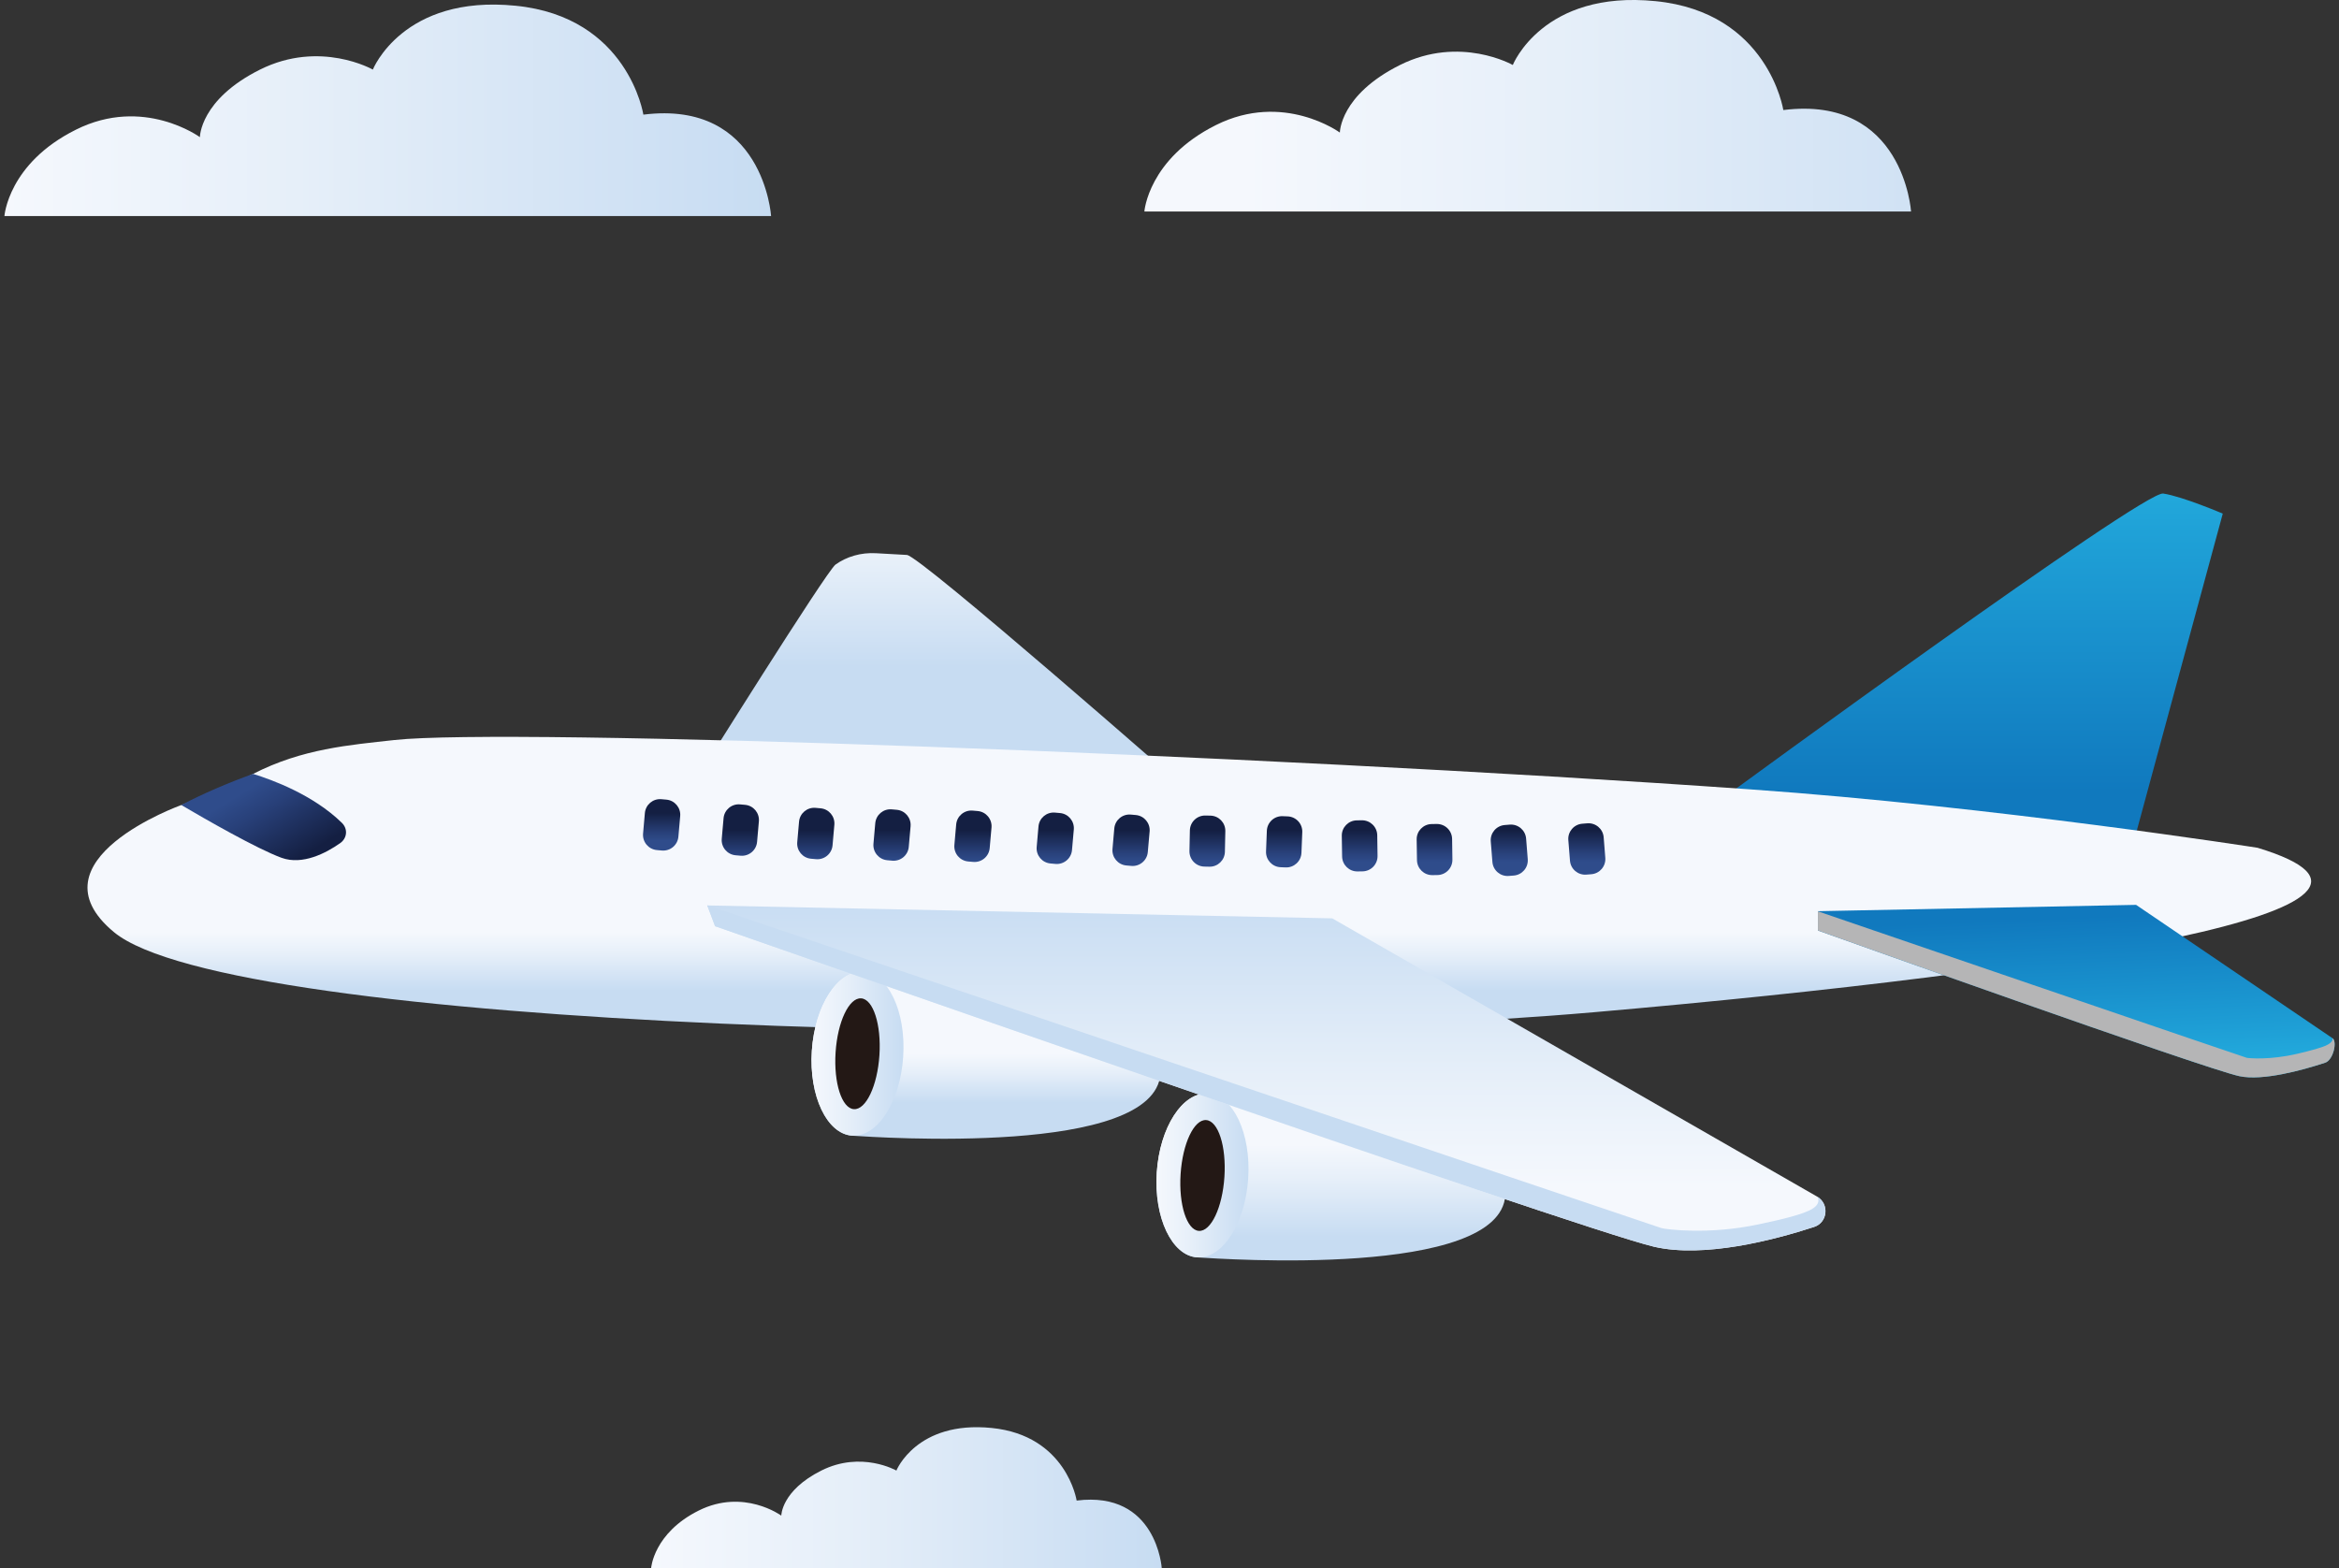 <svg width="264" height="177" viewBox="0 0 264 177" fill="none" xmlns="http://www.w3.org/2000/svg">
<rect x="0" y="0" width="264" height="177" fill="#333333" stroke="none"/>
<g clip-path="url(#clip0_21_6304)">
<path d="M73.475 177H131.125C131.125 177 130.558 168.239 121.52 169.373C121.52 169.373 120.386 162.021 111.914 161.178C103.442 160.336 101.174 165.988 101.174 165.988C101.174 165.988 97.222 163.721 92.702 165.988C88.183 168.255 88.183 171.073 88.183 171.073C88.183 171.073 83.939 167.964 78.853 170.506C73.766 173.049 73.491 177 73.491 177H73.475Z" fill="url(#paint0_linear_21_6304)"/>
<path d="M129.165 23.87H215.698C215.698 23.87 214.856 10.72 201.281 12.421C201.281 12.421 199.58 1.393 186.865 0.13C174.133 -1.15 170.747 7.336 170.747 7.336C170.747 7.336 164.802 3.951 158.015 7.336C151.228 10.72 151.228 14.963 151.228 14.963C151.228 14.963 144.862 10.299 137.232 14.121C129.603 17.943 129.165 23.87 129.165 23.87Z" fill="url(#paint1_linear_21_6304)"/>
<path d="M0.5 24.388H87.033C87.033 24.388 86.19 11.239 72.616 12.939C72.616 12.939 70.915 1.911 58.199 0.648C45.467 -0.632 42.082 7.854 42.082 7.854C42.082 7.854 36.137 4.47 29.35 7.854C22.562 11.239 22.562 15.481 22.562 15.481C22.562 15.481 16.196 10.818 8.567 14.639C0.921 18.445 0.5 24.388 0.5 24.388Z" fill="url(#paint2_linear_21_6304)"/>
<path d="M194.802 89.844C194.802 89.844 241.94 55.351 244.159 55.707C246.378 56.047 250.881 57.974 250.881 57.974L240.644 95.722L194.786 89.86L194.802 89.844Z" fill="url(#paint3_linear_21_6304)"/>
<path d="M78.593 87.966C78.593 87.966 93.302 64.436 94.306 63.723C95.553 62.833 97.157 62.347 98.874 62.444L102.357 62.638C103.863 62.735 133.911 89.099 133.911 89.099" fill="url(#paint4_linear_21_6304)"/>
<path d="M254.801 95.69C254.801 95.69 224.964 91.026 197.556 89.099C140.634 85.083 57.357 82.12 44.528 83.528C39.441 84.095 34.128 84.5 28.572 87.35C25.705 88.824 20.473 90.864 20.473 90.864C20.473 90.864 3.076 97.099 12.86 105.212C25.948 116.062 126.687 118.88 179.964 114.248C233.241 109.601 277.398 102.54 254.801 95.69Z" fill="url(#paint5_linear_21_6304)"/>
<path d="M31.779 96.824C34.145 97.682 36.801 96.289 38.389 95.172C39.198 94.605 39.279 93.552 38.583 92.872C35.327 89.698 30.71 88.014 28.556 87.35C25.689 88.387 22.935 89.569 20.457 90.864C23.129 92.435 28.993 95.803 31.779 96.824Z" fill="url(#paint6_linear_21_6304)"/>
<path d="M74.144 95.951L74.708 96.001C75.653 96.084 76.486 95.385 76.569 94.441L76.773 92.118C76.856 91.174 76.157 90.341 75.213 90.258L74.648 90.208C73.703 90.125 72.87 90.824 72.787 91.768L72.583 94.091C72.5 95.035 73.199 95.868 74.144 95.951Z" fill="url(#paint7_linear_21_6304)"/>
<path d="M83.024 96.537L83.589 96.587C84.534 96.67 85.367 95.972 85.45 95.027L85.654 92.704C85.737 91.76 85.038 90.927 84.094 90.844L83.529 90.794C82.584 90.711 81.751 91.41 81.668 92.354L81.464 94.677C81.381 95.621 82.08 96.454 83.024 96.537Z" fill="url(#paint8_linear_21_6304)"/>
<path d="M91.544 96.928L92.109 96.978C93.053 97.061 93.886 96.362 93.969 95.418L94.173 93.095C94.256 92.151 93.558 91.318 92.613 91.235L92.049 91.185C91.104 91.102 90.271 91.801 90.188 92.745L89.984 95.068C89.901 96.013 90.599 96.845 91.544 96.928Z" fill="url(#paint9_linear_21_6304)"/>
<path d="M100.147 97.098L100.711 97.148C101.656 97.231 102.489 96.532 102.572 95.588L102.776 93.265C102.859 92.321 102.161 91.488 101.216 91.405L100.651 91.355C99.707 91.272 98.874 91.971 98.79 92.915L98.586 95.238C98.503 96.182 99.202 97.015 100.147 97.098Z" fill="url(#paint10_linear_21_6304)"/>
<path d="M109.28 97.239L109.845 97.288C110.79 97.371 111.623 96.673 111.706 95.728L111.91 93.406C111.993 92.461 111.294 91.628 110.35 91.545L109.785 91.496C108.84 91.413 108.007 92.111 107.924 93.055L107.72 95.379C107.637 96.323 108.336 97.156 109.28 97.239Z" fill="url(#paint11_linear_21_6304)"/>
<path d="M118.569 97.464L119.134 97.514C120.079 97.597 120.912 96.898 120.995 95.954L121.199 93.631C121.282 92.686 120.583 91.854 119.639 91.771L119.074 91.721C118.129 91.638 117.296 92.337 117.213 93.281L117.009 95.604C116.926 96.548 117.624 97.381 118.569 97.464Z" fill="url(#paint12_linear_21_6304)"/>
<path d="M127.126 97.688L127.691 97.738C128.635 97.821 129.469 97.123 129.551 96.178L129.756 93.855C129.839 92.911 129.14 92.078 128.195 91.995L127.631 91.945C126.686 91.862 125.853 92.561 125.77 93.505L125.566 95.828C125.483 96.773 126.181 97.605 127.126 97.688Z" fill="url(#paint13_linear_21_6304)"/>
<path d="M135.934 97.815L136.5 97.827C137.449 97.847 138.233 97.094 138.253 96.146L138.301 93.815C138.32 92.867 137.567 92.083 136.619 92.063L136.052 92.052C135.104 92.032 134.32 92.785 134.3 93.732L134.252 96.064C134.233 97.012 134.986 97.796 135.934 97.815Z" fill="url(#paint14_linear_21_6304)"/>
<path d="M144.543 97.886L145.11 97.909C146.057 97.946 146.856 97.209 146.894 96.261L146.986 93.931C147.024 92.984 146.286 92.186 145.338 92.148L144.772 92.126C143.824 92.088 143.026 92.825 142.988 93.773L142.896 96.103C142.858 97.05 143.596 97.849 144.543 97.886Z" fill="url(#paint15_linear_21_6304)"/>
<path d="M153.224 98.362L153.791 98.353C154.739 98.339 155.496 97.559 155.482 96.612L155.448 94.28C155.434 93.332 154.653 92.575 153.705 92.589L153.138 92.597C152.19 92.611 151.433 93.391 151.447 94.339L151.482 96.671C151.496 97.619 152.276 98.376 153.224 98.362Z" fill="url(#paint16_linear_21_6304)"/>
<path d="M161.674 98.778L162.241 98.77C163.189 98.756 163.946 97.976 163.932 97.028L163.898 94.696C163.884 93.748 163.104 92.991 162.155 93.005L161.588 93.014C160.64 93.028 159.883 93.808 159.897 94.756L159.932 97.087C159.946 98.035 160.726 98.792 161.674 98.778Z" fill="url(#paint17_linear_21_6304)"/>
<path d="M170.294 98.871L170.859 98.826C171.805 98.75 172.51 97.923 172.435 96.978L172.25 94.654C172.174 93.709 171.347 93.003 170.402 93.079L169.837 93.124C168.891 93.199 168.186 94.026 168.261 94.971L168.446 97.296C168.521 98.24 169.349 98.946 170.294 98.871Z" fill="url(#paint18_linear_21_6304)"/>
<path d="M179.048 98.722L179.613 98.677C180.559 98.602 181.264 97.774 181.189 96.829L181.004 94.505C180.928 93.56 180.101 92.855 179.156 92.93L178.591 92.975C177.645 93.05 176.94 93.877 177.015 94.822L177.2 97.147C177.275 98.092 178.103 98.797 179.048 98.722Z" fill="url(#paint19_linear_21_6304)"/>
<path d="M205.201 105.034C205.201 105.034 248.808 120.629 252.76 121.471C255.385 122.021 259.791 120.823 262.447 119.949C263.338 119.657 263.84 117.568 263.257 117.179L241.097 102.135L205.185 102.848V105.034H205.201Z" fill="url(#paint20_linear_21_6304)"/>
<g style="mix-blend-mode:multiply">
<path d="M205.201 105.034C205.201 105.034 248.808 120.629 252.76 121.471C255.385 122.021 259.791 120.823 262.447 119.949C263.338 119.657 263.84 117.568 263.257 117.179C263.257 117.179 263.435 117.52 262.739 117.908C262.123 118.248 260.746 118.605 259.288 118.945C256.178 119.673 253.846 119.447 253.587 119.398C253.327 119.349 205.185 102.864 205.185 102.864V105.05L205.201 105.034Z" fill="#B5B5B6"/>
</g>
<path d="M91.633 118.604C91.293 123.706 93.334 127.997 96.185 128.191C99.036 128.369 130.364 130.556 130.98 121.179C131.595 111.803 100.235 109.892 97.4 109.698C94.549 109.52 91.973 113.503 91.633 118.604Z" fill="url(#paint21_linear_21_6304)"/>
<path d="M101.942 119.278C102.276 114.173 100.238 109.884 97.39 109.698C94.542 109.511 91.963 113.499 91.629 118.604C91.296 123.709 93.334 127.998 96.181 128.184C99.029 128.37 101.608 124.383 101.942 119.278Z" fill="url(#paint22_linear_21_6304)"/>
<path d="M99.259 119.102C99.484 115.649 98.56 112.776 97.195 112.687C95.829 112.598 94.538 115.325 94.312 118.779C94.087 122.233 95.011 125.105 96.377 125.194C97.743 125.284 99.033 122.556 99.259 119.102Z" fill="#231815"/>
<path d="M130.558 132.337C130.218 137.438 132.259 141.729 135.11 141.924C137.961 142.102 169.289 144.288 169.905 134.912C170.52 125.536 139.16 123.625 136.325 123.43C133.474 123.252 130.899 127.236 130.558 132.337Z" fill="url(#paint23_linear_21_6304)"/>
<path d="M140.882 133.017C141.216 127.912 139.178 123.623 136.33 123.437C133.483 123.251 130.904 127.238 130.57 132.343C130.236 137.448 132.274 141.737 135.122 141.924C137.969 142.11 140.549 138.122 140.882 133.017Z" fill="url(#paint24_linear_21_6304)"/>
<path d="M138.199 132.842C138.425 129.388 137.501 126.516 136.135 126.427C134.769 126.337 133.479 129.065 133.253 132.519C133.027 135.972 133.951 138.845 135.317 138.934C136.683 139.023 137.973 136.296 138.199 132.842Z" fill="#231815"/>
<path d="M80.732 104.548C80.732 104.548 178.263 138.766 186.703 140.726C192.307 142.021 200.131 139.997 204.748 138.491C206.303 137.989 206.497 135.884 205.088 135.058L150.369 103.658L79.825 102.2L80.715 104.565L80.732 104.548Z" fill="url(#paint25_linear_21_6304)"/>
<g style="mix-blend-mode:multiply">
<path d="M80.732 104.548C80.732 104.548 178.263 138.766 186.703 140.725C192.307 142.021 200.131 139.997 204.748 138.491C206.303 137.989 206.497 135.883 205.088 135.058C205.088 135.058 205.671 135.738 204.57 136.434C203.598 137.049 201.119 137.649 198.479 138.199C192.842 139.398 188.08 138.766 187.529 138.62C186.978 138.475 79.825 102.184 79.825 102.184L80.715 104.548H80.732Z" fill="#C7DCF2"/>
</g>
</g>
<defs>
<linearGradient id="paint0_linear_21_6304" x1="73.475" y1="169.049" x2="131.109" y2="169.049" gradientUnits="userSpaceOnUse">
<stop stop-color="#F5F8FD"/>
<stop offset="0.38" stop-color="#E6EFF9"/>
<stop offset="1" stop-color="#C7DCF2"/>
</linearGradient>
<linearGradient id="paint1_linear_21_6304" x1="140.456" y1="11.935" x2="233.435" y2="11.935" gradientUnits="userSpaceOnUse">
<stop stop-color="#F5F8FD"/>
<stop offset="0.38" stop-color="#E6EFF9"/>
<stop offset="1" stop-color="#C7DCF2"/>
</linearGradient>
<linearGradient id="paint2_linear_21_6304" x1="0.5" y1="12.453" x2="87.033" y2="12.453" gradientUnits="userSpaceOnUse">
<stop stop-color="#F5F8FD"/>
<stop offset="0.38" stop-color="#E6EFF9"/>
<stop offset="1" stop-color="#C7DCF2"/>
</linearGradient>
<linearGradient id="paint3_linear_21_6304" x1="222.842" y1="52.825" x2="222.842" y2="89.342" gradientUnits="userSpaceOnUse">
<stop stop-color="#24ADDE"/>
<stop offset="0.2" stop-color="#1FA1D7"/>
<stop offset="1" stop-color="#1079BE"/>
</linearGradient>
<linearGradient id="paint4_linear_21_6304" x1="106.26" y1="56.404" x2="106.26" y2="75.253" gradientUnits="userSpaceOnUse">
<stop stop-color="#F5F8FD"/>
<stop offset="0.38" stop-color="#E6EFF9"/>
<stop offset="1" stop-color="#C7DCF2"/>
</linearGradient>
<linearGradient id="paint5_linear_21_6304" x1="135.353" y1="105.212" x2="135.353" y2="111.787" gradientUnits="userSpaceOnUse">
<stop stop-color="#F5F8FD"/>
<stop offset="0.38" stop-color="#E6EFF9"/>
<stop offset="1" stop-color="#C7DCF2"/>
</linearGradient>
<linearGradient id="paint6_linear_21_6304" x1="32.978" y1="97.423" x2="27.861" y2="89.13" gradientUnits="userSpaceOnUse">
<stop stop-color="#141F42"/>
<stop offset="0.1" stop-color="#17244A"/>
<stop offset="0.7" stop-color="#284079"/>
<stop offset="1" stop-color="#2F4C8B"/>
</linearGradient>
<linearGradient id="paint7_linear_21_6304" x1="74.68" y1="91.781" x2="74.68" y2="94.906" gradientUnits="userSpaceOnUse">
<stop stop-color="#141F42"/>
<stop offset="0.1" stop-color="#17244A"/>
<stop offset="0.7" stop-color="#284079"/>
<stop offset="1" stop-color="#2F4C8B"/>
</linearGradient>
<linearGradient id="paint8_linear_21_6304" x1="83.562" y1="93.71" x2="83.562" y2="97.256" gradientUnits="userSpaceOnUse">
<stop stop-color="#141F42"/>
<stop offset="0.1" stop-color="#17244A"/>
<stop offset="0.7" stop-color="#284079"/>
<stop offset="1" stop-color="#2F4C8B"/>
</linearGradient>
<linearGradient id="paint9_linear_21_6304" x1="92.082" y1="93.727" x2="92.082" y2="97.273" gradientUnits="userSpaceOnUse">
<stop stop-color="#141F42"/>
<stop offset="0.1" stop-color="#17244A"/>
<stop offset="0.7" stop-color="#284079"/>
<stop offset="1" stop-color="#2F4C8B"/>
</linearGradient>
<linearGradient id="paint10_linear_21_6304" x1="100.684" y1="93.71" x2="100.684" y2="97.257" gradientUnits="userSpaceOnUse">
<stop stop-color="#141F42"/>
<stop offset="0.1" stop-color="#17244A"/>
<stop offset="0.7" stop-color="#284079"/>
<stop offset="1" stop-color="#2F4C8B"/>
</linearGradient>
<linearGradient id="paint11_linear_21_6304" x1="109.81" y1="93.73" x2="109.81" y2="97.277" gradientUnits="userSpaceOnUse">
<stop stop-color="#141F42"/>
<stop offset="0.1" stop-color="#17244A"/>
<stop offset="0.7" stop-color="#284079"/>
<stop offset="1" stop-color="#2F4C8B"/>
</linearGradient>
<linearGradient id="paint12_linear_21_6304" x1="119.115" y1="93.726" x2="119.115" y2="97.272" gradientUnits="userSpaceOnUse">
<stop stop-color="#141F42"/>
<stop offset="0.1" stop-color="#17244A"/>
<stop offset="0.7" stop-color="#284079"/>
<stop offset="1" stop-color="#2F4C8B"/>
</linearGradient>
<linearGradient id="paint13_linear_21_6304" x1="127.676" y1="93.72" x2="127.676" y2="97.266" gradientUnits="userSpaceOnUse">
<stop stop-color="#141F42"/>
<stop offset="0.1" stop-color="#17244A"/>
<stop offset="0.7" stop-color="#284079"/>
<stop offset="1" stop-color="#2F4C8B"/>
</linearGradient>
<linearGradient id="paint14_linear_21_6304" x1="136.267" y1="93.759" x2="136.267" y2="97.306" gradientUnits="userSpaceOnUse">
<stop stop-color="#141F42"/>
<stop offset="0.1" stop-color="#17244A"/>
<stop offset="0.7" stop-color="#284079"/>
<stop offset="1" stop-color="#2F4C8B"/>
</linearGradient>
<linearGradient id="paint15_linear_21_6304" x1="144.939" y1="93.725" x2="144.939" y2="97.271" gradientUnits="userSpaceOnUse">
<stop stop-color="#141F42"/>
<stop offset="0.1" stop-color="#17244A"/>
<stop offset="0.7" stop-color="#284079"/>
<stop offset="1" stop-color="#2F4C8B"/>
</linearGradient>
<linearGradient id="paint16_linear_21_6304" x1="153.465" y1="93.75" x2="153.465" y2="97.296" gradientUnits="userSpaceOnUse">
<stop stop-color="#141F42"/>
<stop offset="0.1" stop-color="#17244A"/>
<stop offset="0.7" stop-color="#284079"/>
<stop offset="1" stop-color="#2F4C8B"/>
</linearGradient>
<linearGradient id="paint17_linear_21_6304" x1="161.908" y1="93.741" x2="161.908" y2="97.287" gradientUnits="userSpaceOnUse">
<stop stop-color="#141F42"/>
<stop offset="0.1" stop-color="#17244A"/>
<stop offset="0.7" stop-color="#284079"/>
<stop offset="1" stop-color="#2F4C8B"/>
</linearGradient>
<linearGradient id="paint18_linear_21_6304" x1="170.338" y1="93.743" x2="170.338" y2="97.29" gradientUnits="userSpaceOnUse">
<stop stop-color="#141F42"/>
<stop offset="0.1" stop-color="#17244A"/>
<stop offset="0.7" stop-color="#284079"/>
<stop offset="1" stop-color="#2F4C8B"/>
</linearGradient>
<linearGradient id="paint19_linear_21_6304" x1="179.092" y1="93.738" x2="179.092" y2="97.285" gradientUnits="userSpaceOnUse">
<stop stop-color="#141F42"/>
<stop offset="0.1" stop-color="#17244A"/>
<stop offset="0.7" stop-color="#284079"/>
<stop offset="1" stop-color="#2F4C8B"/>
</linearGradient>
<linearGradient id="paint20_linear_21_6304" x1="417.591" y1="113.771" x2="416.872" y2="96.102" gradientUnits="userSpaceOnUse">
<stop stop-color="#24ADDE"/>
<stop offset="0.2" stop-color="#1FA1D7"/>
<stop offset="1" stop-color="#1079BE"/>
</linearGradient>
<linearGradient id="paint21_linear_21_6304" x1="111.282" y1="118.928" x2="111.282" y2="124.45" gradientUnits="userSpaceOnUse">
<stop stop-color="#F5F8FD"/>
<stop offset="0.38" stop-color="#E6EFF9"/>
<stop offset="1" stop-color="#C7DCF2"/>
</linearGradient>
<linearGradient id="paint22_linear_21_6304" x1="91.594" y1="118.935" x2="101.977" y2="118.935" gradientUnits="userSpaceOnUse">
<stop stop-color="#F5F8FD"/>
<stop offset="0.38" stop-color="#E6EFF9"/>
<stop offset="1" stop-color="#C7DCF2"/>
</linearGradient>
<linearGradient id="paint23_linear_21_6304" x1="150.223" y1="129.179" x2="150.223" y2="139.608" gradientUnits="userSpaceOnUse">
<stop stop-color="#F5F8FD"/>
<stop offset="0.38" stop-color="#E6EFF9"/>
<stop offset="1" stop-color="#C7DCF2"/>
</linearGradient>
<linearGradient id="paint24_linear_21_6304" x1="130.537" y1="132.681" x2="140.92" y2="132.681" gradientUnits="userSpaceOnUse">
<stop stop-color="#F5F8FD"/>
<stop offset="0.38" stop-color="#E6EFF9"/>
<stop offset="1" stop-color="#C7DCF2"/>
</linearGradient>
<linearGradient id="paint25_linear_21_6304" x1="142.95" y1="133.973" x2="142.95" y2="100.986" gradientUnits="userSpaceOnUse">
<stop stop-color="#F5F8FD"/>
<stop offset="0.38" stop-color="#E6EFF9"/>
<stop offset="1" stop-color="#C7DCF2"/>
</linearGradient>
<clipPath id="clip0_21_6304">
<rect width="263" height="177" fill="white" transform="translate(0.5)"/>
</clipPath>
</defs>
</svg>
